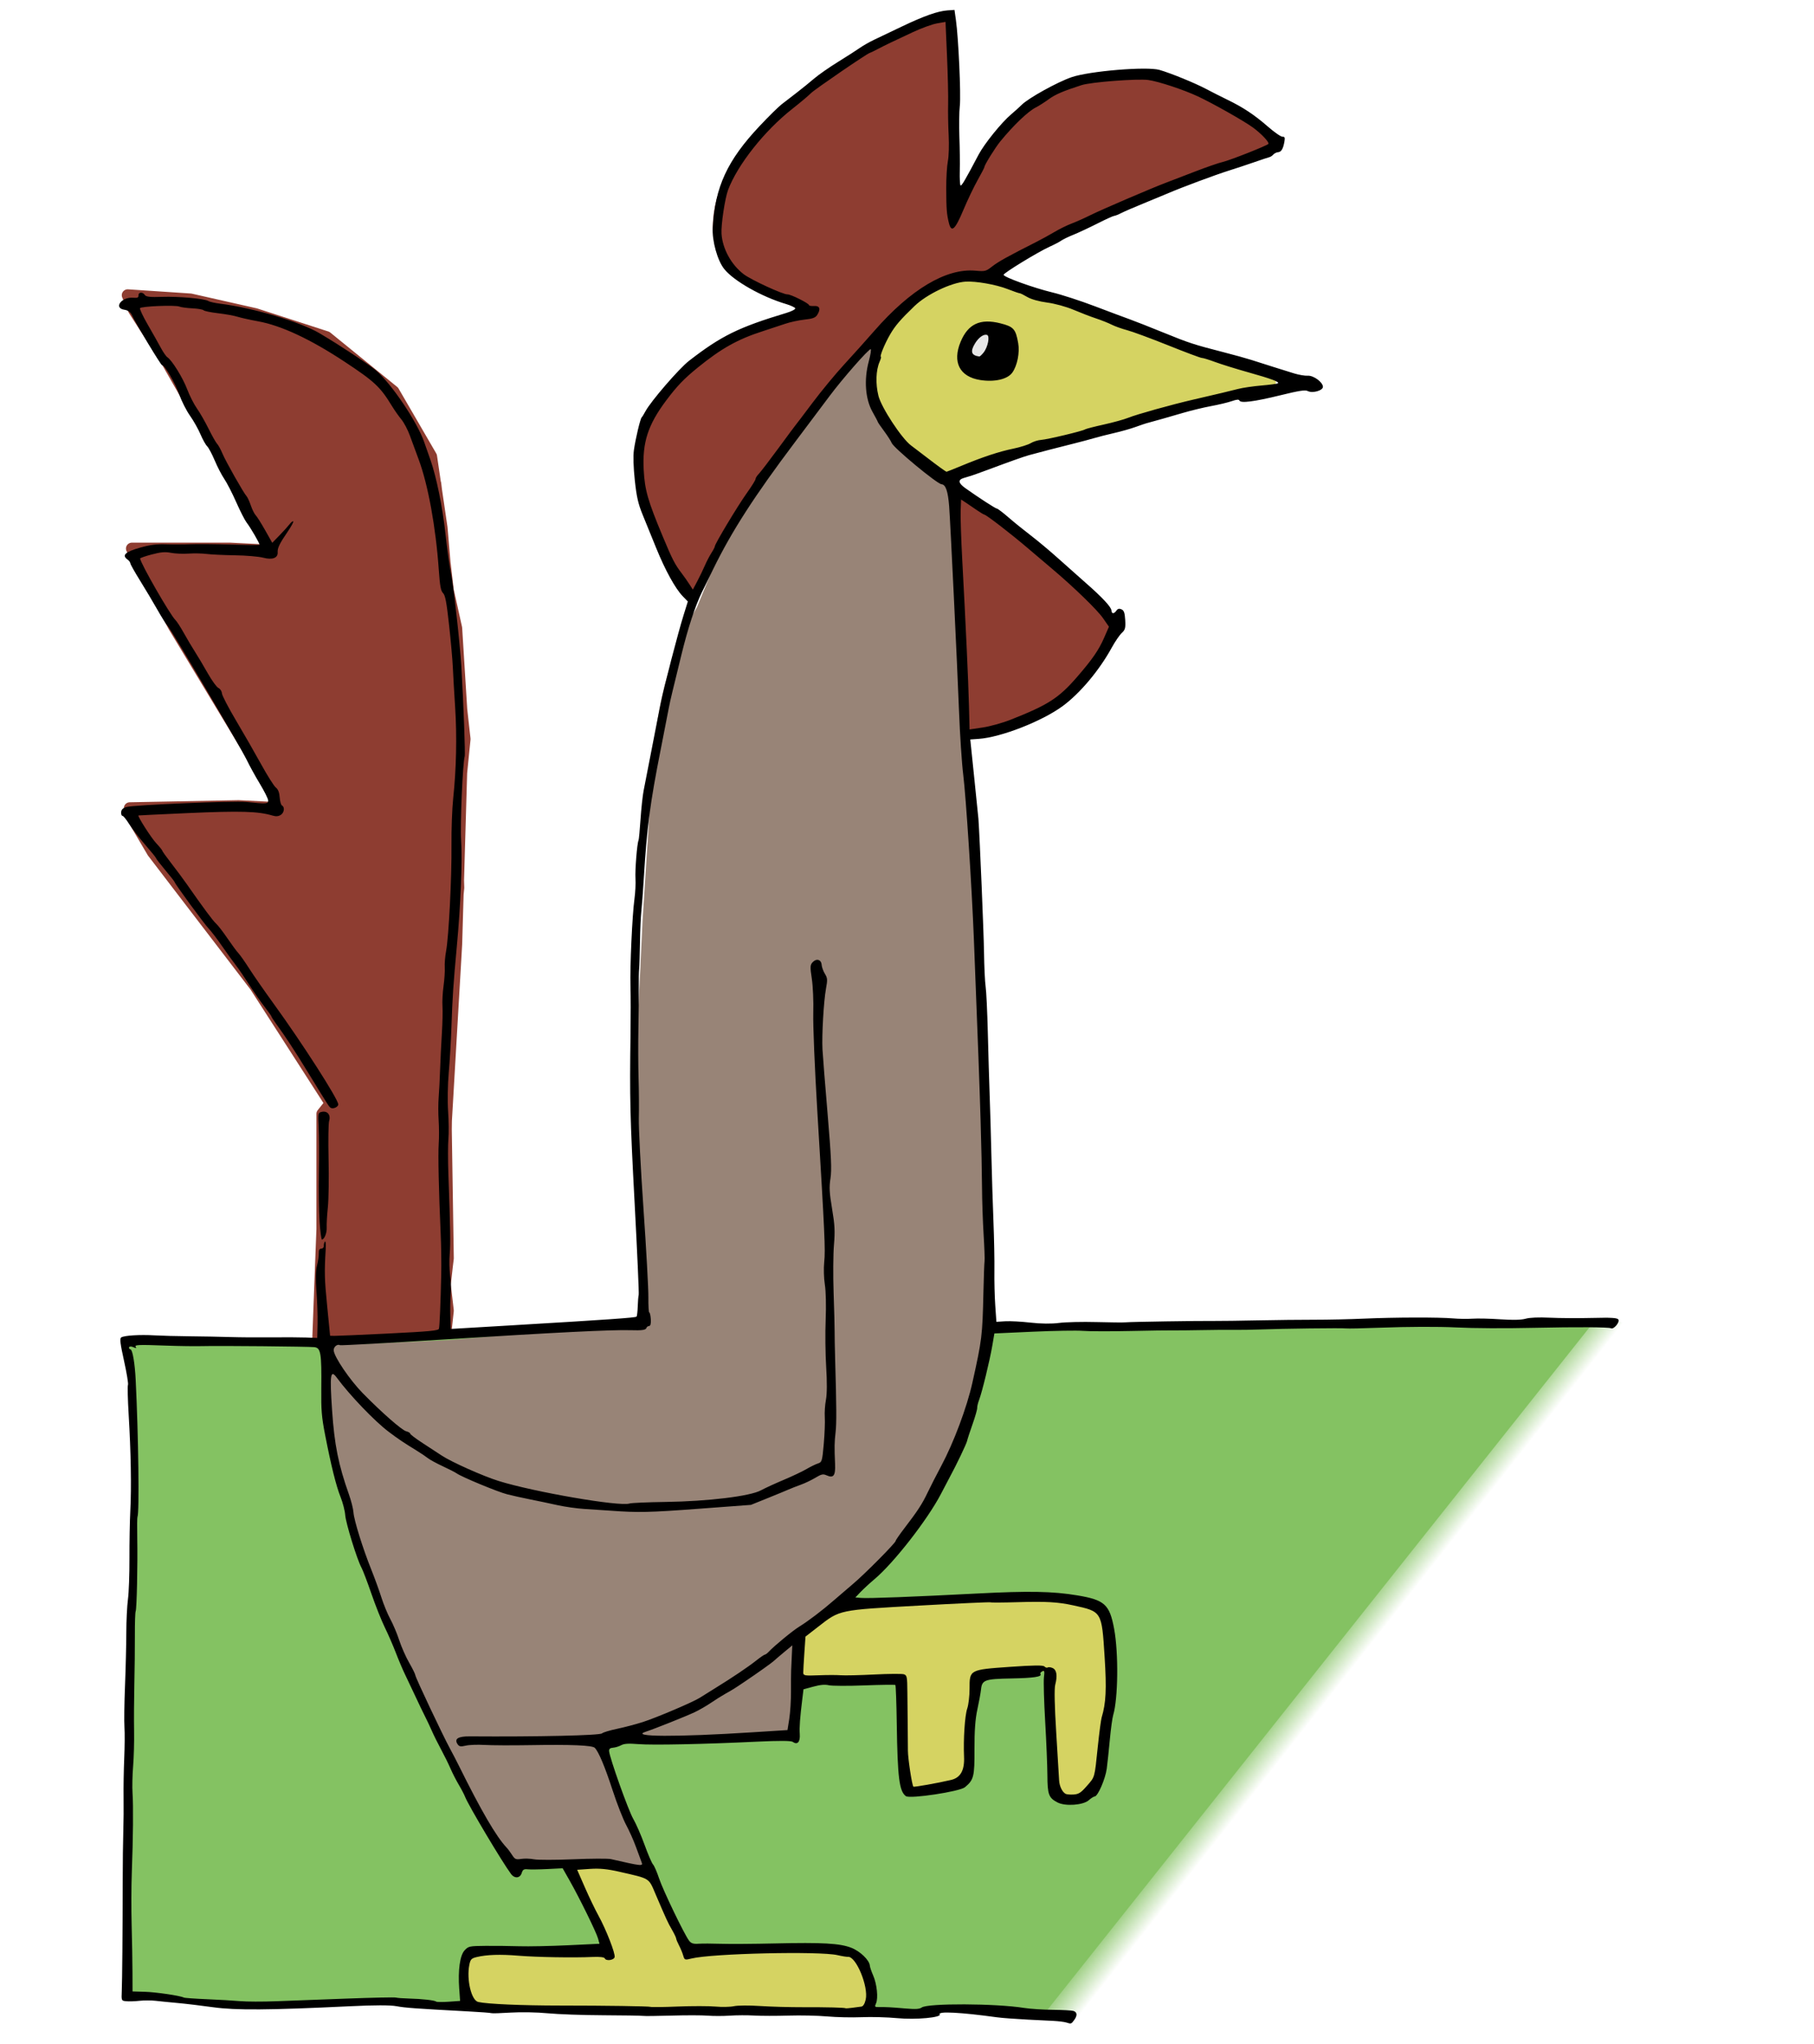 <?xml version="1.0" encoding="UTF-8" standalone="no"?>
<!-- Created with Inkscape (http://www.inkscape.org/) -->

<svg
   width="76.88mm"
   height="86.603mm"
   viewBox="0 0 272.411 306.861"
   id="svg9602"
   version="1.1"
   inkscape:version="1.2.2 (b0a8486, 2022-12-01)"
   sodipodi:docname="chickendoodle02colour.svg"
   xmlns:inkscape="http://www.inkscape.org/namespaces/inkscape"
   xmlns:sodipodi="http://sodipodi.sourceforge.net/DTD/sodipodi-0.dtd"
   xmlns:xlink="http://www.w3.org/1999/xlink"
   xmlns="http://www.w3.org/2000/svg"
   xmlns:svg="http://www.w3.org/2000/svg"
   xmlns:rdf="http://www.w3.org/1999/02/22-rdf-syntax-ns#"
   xmlns:cc="http://creativecommons.org/ns#"
   xmlns:dc="http://purl.org/dc/elements/1.1/">
  <defs
     id="defs9604">
    <linearGradient
       inkscape:collect="always"
       id="linearGradient125691">
      <stop
         style="stop-color:#84c262;stop-opacity:1;"
         offset="0"
         id="stop125687" />
      <stop
         style="stop-color:#84c262;stop-opacity:0;"
         offset="1"
         id="stop125689" />
    </linearGradient>
    <linearGradient
       inkscape:collect="always"
       xlink:href="#linearGradient125691"
       id="linearGradient125693"
       x1="437.915"
       y1="555.494"
       x2="442.316"
       y2="558.952"
       gradientUnits="userSpaceOnUse" />
  </defs>
  <sodipodi:namedview
     id="base"
     pagecolor="#ffffff"
     bordercolor="#666666"
     borderopacity="1.0"
     inkscape:pageopacity="0.0"
     inkscape:pageshadow="2"
     inkscape:zoom="0.55"
     inkscape:cx="139.09091"
     inkscape:cy="242.72727"
     inkscape:document-units="px"
     inkscape:current-layer="layer1"
     showgrid="false"
     fit-margin-top="0"
     fit-margin-left="0"
     fit-margin-right="0"
     fit-margin-bottom="0"
     inkscape:window-width="1390"
     inkscape:window-height="1099"
     inkscape:window-x="0"
     inkscape:window-y="25"
     inkscape:window-maximized="0"
     inkscape:showpageshadow="2"
     inkscape:pagecheckerboard="0"
     inkscape:deskcolor="#d1d1d1" />
  <g
     inkscape:label="Layer 1"
     inkscape:groupmode="layer"
     id="layer1"
     transform="translate(-241.788,-305.307)">
    <g
       id="g128521">
      <path
         id="path128042"
         style="opacity:1;fill:#e6e6e6;stroke-width:1.772;stroke-linecap:round;stroke-linejoin:round"
         d="m 397.37,358.896 a 6.915,7.072 0 0 1 -6.915,7.072 6.915,7.072 0 0 1 -6.915,-7.072 6.915,7.072 0 0 1 6.915,-7.072 6.915,7.072 0 0 1 6.915,7.072 z" />
      <path
         id="path126764"
         style="opacity:1;fill:#8e3d31;fill-opacity:1;stroke:#8e3d31;stroke-width:1.772;stroke-linecap:round;stroke-linejoin:round;stroke-opacity:1"
         d="M 383.098 308.28 C 378.546 309.335 374.426 311.805 370.383 314.081 C 363.272 318.576 356.248 323.912 351.89 331.253 C 349.721 335.482 348.406 341.361 351.838 345.31 C 353.847 347.512 356.698 348.919 359.505 349.801 C 361.084 350.321 362.72 351.279 364.181 351.793 C 363.963 353.158 361.832 352.581 360.898 353.154 C 355.218 354.561 349.627 356.853 345.386 361.009 C 341.465 364.637 337.625 369.385 338.019 375.051 C 338.156 380.912 340.896 386.344 343.644 391.384 C 344.36 392.357 345.693 395.362 346.693 393.146 C 353.919 378.345 364.096 365.166 375.411 353.284 C 378.837 349.746 383.039 346.377 388.236 346.39 C 391.199 346.377 393.281 343.972 395.903 342.938 C 406.866 337.052 418.461 332.439 430.233 328.356 C 431.497 327.968 434.015 327.029 432.018 325.681 C 428.101 322.07 423.04 319.946 418.163 317.954 C 413.779 316.058 408.92 316.87 404.384 317.644 C 397.051 319.479 391.174 325.36 388.19 332.17 C 387.043 334.363 386.127 336.689 384.757 338.758 C 384.292 328.811 384.827 318.757 384.221 308.802 C 384.026 308.371 383.527 308.249 383.098 308.28 z M 260.961 349.624 L 261.904 351.824 L 266.932 359.682 L 271.962 368.482 L 282.648 387.97 L 276.362 387.655 L 267.562 387.655 L 261.589 387.655 L 267.875 399.284 L 278.876 417.514 L 283.906 426.629 L 277.618 426.314 L 261.274 426.629 L 261.589 427.887 L 264.733 433.23 L 280.134 453.345 L 291.448 470.946 L 290.192 472.517 L 290.192 489.804 L 289.562 506.463 C 289.562 506.463 309.993 505.52 308.735 505.52 C 308.61 505.52 308.519 505.382 308.446 505.179 L 308.735 504.892 L 309.05 502.063 L 308.594 498.19 C 308.812 496.072 309.05 494.205 309.05 494.205 L 308.748 474.857 L 308.766 473.546 L 310.306 447.059 L 310.524 439.556 L 310.621 438.573 L 310.587 437.47 L 311.055 421.344 L 311.564 416.257 L 311.068 411.797 L 310.306 399.599 L 309.05 393.941 L 308.554 389.722 L 308.107 384.512 L 307.274 378.842 L 307.164 377.912 L 307.166 378.111 L 306.536 373.825 L 300.878 364.082 L 290.82 355.91 L 280.134 352.453 L 270.389 350.252 L 260.961 349.624 z M 386.161 379.957 C 385.962 379.975 385.797 380.088 385.621 380.29 C 385.529 390.589 386.552 400.897 386.777 411.204 C 386.859 412.594 386.64 415.233 388.672 415.179 C 393.23 414.203 397.76 412.429 401.529 409.653 C 404.372 406.847 407.133 403.662 408.517 399.87 C 408.494 397.699 406.182 396.372 404.943 394.825 C 399.208 389.444 393.236 384.233 386.57 380.026 C 386.414 379.968 386.281 379.946 386.161 379.957 z M 308.375 500.556 L 308.42 505.113 C 308.184 504.337 308.232 502.505 308.375 500.556 z " />
      <path
         style="opacity:1;fill:url(#linearGradient125693);fill-opacity:1;stroke-width:1.772;stroke-linecap:round;stroke-linejoin:round"
         d="m 484.433,503.634 -17.287,0.314 -93.349,100.892 10.686,1.886 24.516,1.886 76.691,-104.978 0,0.314 -3.772,-1.257"
         id="path125662"
         sodipodi:nodetypes="cccccccc" />
      <path
         style="opacity:1;fill:#84c262;fill-opacity:1;stroke-width:1.772;stroke-linecap:round;stroke-linejoin:round"
         d="m 308.736,505.205 -19.487,1.886 -23.573,-0.629 h -5.658 l 1.257,3.457 0.943,18.23 -0.943,42.746 -0.314,33.316 8.801,1.257 9.115,0.629 h 12.258 l 10.686,-0.314 15.715,1.257 h 25.459 12.887 l 15.715,0.314 10.058,0.629 1.886,-0.629 2.829,-0.629 11.944,1.257 82.663,-104.035 -43.06,-1e-5 -32.688,0.629 h -22.944 l -49.346,-0.629 -22.316,1.572 z"
         id="path124865"
         sodipodi:nodetypes="ccccccccccccccccccccccccccc" />
      <rect
         style="opacity:1;fill:url(#linearGradient5650);fill-opacity:1;stroke:none;stroke-width:2;stroke-linecap:butt;stroke-linejoin:miter;stroke-miterlimit:4;stroke-dasharray:none;stroke-dashoffset:0;stroke-opacity:1"
         id="rect9677"
         width="272.411"
         height="306.861"
         x="241.788"
         y="305.307" />
      <path
         style="opacity:1;fill:#988477;fill-opacity:1;stroke-width:1.772;stroke-linecap:round;stroke-linejoin:round"
         d="m 290.82,505.834 v 13.829 l 3.143,11.315 7.858,23.259 7.543,15.087 9.429,15.715 9.115,-0.314 h 6.286 l 5.658,2.514 -5.658,-13.515 -3.143,-7.543 h 16.03 l 14.458,0.314 v -15.715 l 9.743,-7.543 6.915,-7.229 7.229,-12.258 4.086,-12.887 1.257,-14.772 -2.2,-53.746 -2.2,-33.316 -0.943,-31.116 -5.972,-4.4 -4.715,-4.086 -1.257,-4.715 -1.257,-2.514 1.572,-7.858 -11.001,13.201 -11.315,16.658 -5.029,12.258 c -5.401,9.115 -6.476,18.23 -6.915,27.345 l -1.257,19.801 -1.257,26.402 1.572,26.716 v 7.229 l -29.23,2.514 -13.515,0.629 -5.029,-0.629 v 0"
         id="path125695"
         sodipodi:nodetypes="ccccccccccccccccccccccccccccccccccccccc" />
      <path
         id="path125874"
         style="opacity:1;fill:#d5d362;fill-opacity:1;stroke-width:0.634;stroke-linecap:round;stroke-linejoin:round;stroke:#d5d362;stroke-opacity:1"
         d="M 154.586 44.682 C 148.375 45.466 143.254 50.487 140.906 56.102 C 138.653 61.189 140.888 67.081 144.773 70.699 C 146.823 72.627 149.047 74.629 151.516 75.9 C 156.576 74.231 161.64 72.292 166.861 71.041 C 179.126 68.18 190.988 63.847 203.479 62.014 C 204.992 61.489 203.685 59.905 202.582 59.893 C 195.078 57.617 187.67 55.061 180.352 52.246 C 175.31 50.314 170.243 48.436 164.99 47.17 C 161.818 45.509 158.155 44.723 154.586 44.682 z M 157.854 52.131 C 158.01 52.13 158.17 52.139 158.334 52.162 C 160.315 51.926 162.607 53.031 162.609 55.27 C 163.095 57.687 161.519 60.651 158.775 60.395 C 156.645 60.565 153.489 59.667 153.941 56.91 C 154.055 54.78 155.51 52.146 157.854 52.131 z M 163.859 256.152 C 162.923 256.15 161.987 256.152 161.051 256.16 C 152.336 256.397 143.54 256.325 134.918 257.723 C 132.606 258.655 130.186 260.007 128.721 262.059 C 128.233 264.146 128.045 266.452 128.318 268.535 C 133.667 269.013 139.193 268.603 144.609 268.74 C 145.429 274.444 144.304 280.379 145.82 285.984 C 146.925 287.14 148.805 286 150.189 285.99 C 152.127 285.745 154.821 285.002 154.76 282.566 C 155.531 277.858 154.953 272.926 156.275 268.342 C 159.887 267.122 163.827 267.44 167.586 267.49 C 169.407 267.5 168.377 269.812 168.516 270.895 C 168.572 276.154 168.555 281.532 169.701 286.678 C 170.743 288.688 173.434 287.792 174.484 286.273 C 176.511 284.714 175.868 282.02 176.373 279.822 C 177.039 275.421 177.84 271.026 177.439 266.551 C 177.092 263.817 177.749 260.6 176.055 258.236 C 172.618 255.6 167.908 256.396 163.859 256.152 z M 94.348 298.828 C 92.635 298.76 91.205 299.748 92.816 301.537 C 94.55 305.329 96.632 309.032 97.826 313 C 90.836 313.211 83.826 312.316 76.852 312.854 C 74.3 313.042 74.457 316.116 74.703 317.967 C 74.812 319.899 76.384 321.637 78.439 321.293 C 96.928 322.004 115.444 321.879 133.943 321.828 C 135.656 321.561 138.501 322.25 139.281 320.205 C 139.238 317.476 138.354 313.928 135.561 312.826 C 127.981 311.911 120.277 312.292 112.676 312.814 C 111.836 312.7 110.543 313.432 109.947 313.018 C 108.164 309.015 106.49 304.911 104.291 301.121 C 102.428 299.296 99.448 299.395 97.018 298.973 C 96.377 298.925 95.734 298.899 95.092 298.924 C 94.844 298.87 94.592 298.838 94.348 298.828 z "
         transform="matrix(0.937,0,0,0.937,241.788,305.307)" />
      <path
         style="fill:#000000"
         d="m 401.919,608.925 c -0.285,-0.093 -1.145,-0.202 -1.913,-0.243 -0.767,-0.041 -6.696,-0.29 -8.591,-0.552 -5.265,-0.73 -8.85,-0.918 -8.511,-0.446 0.351,0.488 -3.597,0.853 -6.355,0.588 -1.489,-0.143 -3.902,-0.209 -5.362,-0.146 -1.461,0.062 -3.796,0.011 -5.189,-0.115 -1.393,-0.126 -4.009,-0.182 -5.812,-0.125 -1.803,0.057 -4.114,0.054 -5.137,-0.007 -1.022,-0.061 -2.671,-0.054 -3.664,0.015 -0.993,0.07 -2.492,0.069 -3.33,8.4e-4 -0.839,-0.068 -3.284,-0.071 -5.434,-0.008 -2.15,0.064 -4.082,0.083 -4.293,0.044 -0.211,-0.04 -2.887,-0.083 -5.946,-0.096 -3.059,-0.013 -6.821,-0.147 -8.361,-0.298 -1.54,-0.151 -4.03,-0.197 -5.534,-0.102 -1.504,0.095 -2.809,0.134 -2.9,0.086 -0.091,-0.048 -1.65,-0.166 -3.464,-0.263 -7.907,-0.422 -9.467,-0.535 -10.796,-0.783 -0.923,-0.172 -3.363,-0.168 -7.076,0.011 -12.104,0.584 -17.059,0.619 -20.461,0.146 -1.755,-0.244 -4.163,-0.531 -5.352,-0.639 -1.189,-0.107 -2.678,-0.256 -3.309,-0.329 -0.631,-0.074 -1.711,-0.072 -2.401,0.003 -0.69,0.076 -1.582,0.104 -1.984,0.064 -0.726,-0.073 -0.73,-0.081 -0.671,-1.504 0.07,-1.707 0.13,-8.719 0.14,-16.221 0.004,-2.989 0.045,-6.517 0.091,-7.841 0.046,-1.324 0.065,-3.6 0.042,-5.058 -0.023,-1.458 0.02,-4.077 0.096,-5.82 0.076,-1.743 0.091,-3.858 0.033,-4.7 -0.058,-0.842 -0.02,-3.631 0.084,-6.198 0.104,-2.567 0.192,-6.142 0.196,-7.944 0.003,-1.803 0.115,-4.085 0.248,-5.072 0.133,-0.987 0.233,-3.727 0.223,-6.09 -0.01,-2.362 0.049,-5.608 0.131,-7.212 0.18,-3.516 0.089,-8.766 -0.249,-14.411 -0.138,-2.297 -0.185,-4.301 -0.104,-4.455 0.081,-0.153 -0.183,-1.768 -0.586,-3.588 -0.572,-2.585 -0.668,-3.357 -0.437,-3.528 0.405,-0.299 2.787,-0.45 5.017,-0.318 1.018,0.06 3.387,0.123 5.264,0.14 1.878,0.017 4.611,0.069 6.074,0.115 1.463,0.047 4.251,0.067 6.195,0.046 1.945,-0.021 4.292,-0.01 5.217,0.024 l 1.681,0.063 0.049,-2.122 c 0.027,-1.167 -0.049,-3.357 -0.168,-4.866 -0.145,-1.837 -0.118,-3.12 0.082,-3.882 0.165,-0.626 0.286,-1.453 0.27,-1.838 -0.02,-0.478 0.099,-0.7 0.376,-0.699 0.223,2.3e-4 0.393,-0.19 0.378,-0.422 -0.015,-0.232 0.061,-0.522 0.168,-0.644 0.107,-0.122 0.158,0.407 0.112,1.175 -0.205,3.485 -0.18,4.448 0.229,8.577 l 0.434,4.392 0.633,0.016 c 0.348,0.009 4.004,-0.15 8.123,-0.353 6.182,-0.305 7.507,-0.431 7.588,-0.719 0.105,-0.377 0.248,-3.75 0.347,-8.202 0.034,-1.531 -0.003,-4.258 -0.084,-6.06 -0.29,-6.486 -0.407,-11.88 -0.294,-13.5 0.063,-0.908 0.058,-2.49 -0.011,-3.517 -0.07,-1.026 -0.069,-2.562 8.4e-4,-3.412 0.07,-0.85 0.167,-2.743 0.217,-4.206 0.049,-1.463 0.169,-3.918 0.266,-5.456 0.097,-1.538 0.137,-3.361 0.089,-4.05 -0.048,-0.689 0.024,-2.058 0.161,-3.04 0.137,-0.983 0.219,-2.244 0.182,-2.803 -0.037,-0.559 0.055,-1.668 0.204,-2.464 0.4,-2.141 0.854,-11.081 0.807,-15.889 -0.023,-2.309 0.092,-5.459 0.256,-7 0.471,-4.443 0.576,-9.318 0.295,-13.668 -0.143,-2.214 -0.3,-4.933 -0.348,-6.041 -0.049,-1.109 -0.304,-3.974 -0.568,-6.368 -0.376,-3.412 -0.571,-4.44 -0.902,-4.758 -0.335,-0.322 -0.468,-1.051 -0.641,-3.516 -0.451,-6.424 -1.616,-12.797 -3.032,-16.579 -0.407,-1.088 -0.996,-2.685 -1.307,-3.548 -0.312,-0.863 -0.89,-1.96 -1.285,-2.437 -0.395,-0.477 -1.016,-1.358 -1.381,-1.958 -1.772,-2.916 -2.623,-3.716 -7.124,-6.685 -5.154,-3.4 -9.536,-5.448 -13.002,-6.075 -1.197,-0.217 -2.583,-0.525 -3.081,-0.684 -0.498,-0.16 -1.817,-0.398 -2.932,-0.528 -1.115,-0.131 -2.096,-0.333 -2.18,-0.449 -0.084,-0.116 -0.837,-0.245 -1.674,-0.288 -0.837,-0.042 -1.713,-0.16 -1.946,-0.261 -0.604,-0.261 -5.769,-0.053 -5.922,0.239 -0.07,0.133 0.454,1.246 1.165,2.473 0.711,1.227 1.585,2.777 1.943,3.446 0.358,0.668 0.808,1.319 1.001,1.446 0.7,0.463 2.315,3.073 2.971,4.801 0.37,0.974 1.031,2.274 1.469,2.89 0.438,0.616 1.223,1.982 1.744,3.037 0.521,1.054 1.101,2.077 1.288,2.272 0.187,0.195 0.547,0.853 0.799,1.46 0.479,1.154 3.195,5.95 3.63,6.412 0.138,0.146 0.421,0.766 0.63,1.377 0.208,0.611 0.536,1.27 0.728,1.465 0.192,0.195 0.832,1.207 1.421,2.249 l 1.071,1.895 1.098,-1.13 c 0.604,-0.622 1.283,-1.373 1.509,-1.669 0.226,-0.296 0.472,-0.485 0.548,-0.42 0.075,0.065 -0.305,0.765 -0.845,1.554 -1.215,1.776 -1.542,2.452 -1.498,3.09 0.06,0.851 -0.796,1.172 -2.165,0.81 -0.66,-0.174 -2.569,-0.338 -4.242,-0.363 -1.673,-0.025 -3.596,-0.116 -4.273,-0.202 -0.677,-0.086 -1.899,-0.109 -2.717,-0.051 -0.817,0.057 -1.995,0.006 -2.616,-0.115 -0.892,-0.173 -1.503,-0.121 -2.893,0.243 -0.969,0.254 -1.756,0.529 -1.749,0.61 0.071,0.749 4.505,8.47 5.306,9.239 0.211,0.203 0.778,1.08 1.261,1.949 0.483,0.869 1.233,2.134 1.668,2.811 0.435,0.676 1.299,2.129 1.92,3.228 0.622,1.099 1.345,2.094 1.608,2.212 0.263,0.118 0.497,0.477 0.519,0.798 0.022,0.321 0.976,2.156 2.118,4.078 1.143,1.922 2.843,4.885 3.779,6.585 0.936,1.7 1.927,3.268 2.203,3.484 0.341,0.268 0.525,0.737 0.577,1.471 0.042,0.593 0.194,1.14 0.338,1.216 0.455,0.239 0.35,1.083 -0.176,1.415 -0.351,0.221 -0.716,0.255 -1.193,0.113 -2.197,-0.657 -4.812,-0.734 -12.83,-0.379 -4.019,0.178 -7.327,0.335 -7.351,0.349 -0.172,0.099 1.915,3.363 2.653,4.15 0.502,0.535 0.918,1.048 0.924,1.139 0.007,0.091 0.619,0.946 1.361,1.9 0.742,0.954 1.766,2.331 2.275,3.059 2.542,3.641 3.997,5.6 4.446,5.99 0.273,0.237 1.04,1.23 1.704,2.206 0.665,0.976 1.412,1.988 1.662,2.249 0.249,0.261 0.973,1.29 1.608,2.288 0.635,0.998 2.294,3.384 3.686,5.302 4.238,5.84 9.626,14.227 9.686,15.078 0.027,0.389 -0.768,0.76 -1.135,0.529 -0.249,-0.156 -0.304,-0.243 -3.433,-5.351 -2.039,-3.33 -3.315,-5.275 -4.791,-7.304 -0.359,-0.493 -0.657,-0.962 -0.663,-1.041 -0.006,-0.08 -0.489,-0.759 -1.073,-1.51 -0.585,-0.751 -1.618,-2.236 -2.296,-3.3 -0.678,-1.064 -1.571,-2.367 -1.983,-2.894 -0.413,-0.527 -1.343,-1.818 -2.068,-2.869 -0.725,-1.051 -1.631,-2.238 -2.015,-2.639 -0.682,-0.712 -5.107,-6.755 -5.124,-6.999 -0.005,-0.068 -0.629,-0.862 -1.387,-1.764 -0.758,-0.902 -1.384,-1.713 -1.39,-1.801 -0.006,-0.088 -0.734,-0.988 -1.617,-2 -0.883,-1.012 -1.966,-2.411 -2.407,-3.11 -0.441,-0.699 -0.904,-1.263 -1.03,-1.255 -0.126,0.009 -0.21,-0.237 -0.188,-0.546 0.029,-0.4 0.268,-0.625 0.827,-0.78 1.101,-0.305 16.133,-0.941 17.911,-0.758 3.147,0.325 3.371,0.309 3.332,-0.241 -0.019,-0.277 -0.582,-1.401 -1.249,-2.497 -0.668,-1.097 -1.547,-2.695 -1.955,-3.552 -0.886,-1.864 -11.387,-19.646 -11.901,-20.154 -0.197,-0.195 -0.886,-1.284 -1.53,-2.42 -0.644,-1.136 -1.815,-3.101 -2.602,-4.367 -0.787,-1.265 -1.44,-2.428 -1.453,-2.584 -0.013,-0.156 -0.202,-0.412 -0.421,-0.57 -0.9,-0.646 -0.367,-1.148 1.903,-1.79 1.48,-0.419 2.454,-0.544 3.876,-0.497 1.045,0.034 2.694,0.028 3.664,-0.013 0.97,-0.042 3.688,-0.02 6.039,0.049 2.352,0.069 4.305,0.09 4.341,0.048 0.091,-0.106 -1.366,-2.619 -1.941,-3.349 -0.26,-0.33 -0.961,-1.702 -1.557,-3.05 -0.596,-1.347 -1.403,-2.919 -1.794,-3.492 -0.391,-0.573 -1.04,-1.826 -1.443,-2.785 -0.403,-0.958 -0.915,-1.917 -1.137,-2.131 -0.223,-0.214 -0.674,-1.024 -1.004,-1.8 -0.329,-0.776 -1.036,-2.029 -1.57,-2.784 -0.534,-0.755 -1.257,-2.178 -1.606,-3.163 -0.611,-1.726 -2.203,-4.444 -2.587,-4.418 -0.171,0.012 -3.826,-6.053 -4.554,-7.555 -0.209,-0.431 -0.577,-0.688 -1.097,-0.765 -1.69,-0.249 -0.456,-1.949 1.31,-1.806 0.643,0.052 0.82,-0.023 0.798,-0.339 -0.036,-0.517 0.624,-0.575 0.946,-0.083 0.188,0.287 0.801,0.355 2.623,0.291 2.49,-0.087 6.427,0.273 6.944,0.634 0.166,0.116 0.99,0.297 1.831,0.401 4.855,0.605 11.951,2.721 14.842,4.425 3.005,1.772 7.408,4.674 8.485,5.593 2.316,1.977 6.178,7.705 7.226,10.72 0.283,0.814 0.711,2.035 0.951,2.713 0.886,2.506 1.813,7.064 2.256,11.088 0.251,2.276 0.612,4.889 0.804,5.806 0.395,1.893 1.381,10.707 1.579,14.119 0.335,5.775 0.608,13.136 0.5,13.486 -0.298,0.963 -0.697,10.339 -0.537,12.615 0.21,2.993 -0.054,9.524 -0.643,15.9 -0.537,5.813 -0.65,7.508 -0.812,12.188 -0.073,2.09 -0.256,5.174 -0.407,6.852 -0.151,1.679 -0.192,4.24 -0.091,5.693 0.101,1.452 0.121,3.328 0.045,4.167 -0.076,0.839 -0.077,3.228 -0.003,5.308 0.302,8.398 0.335,10.409 0.198,11.991 -0.079,0.909 -0.05,2.337 0.064,3.173 0.114,0.836 0.155,2.132 0.089,2.88 -0.065,0.748 -0.09,2.22 -0.056,3.271 l 0.062,1.911 9.061,-0.536 c 14.611,-0.864 18.697,-1.149 18.84,-1.314 0.074,-0.085 0.154,-0.773 0.178,-1.529 0.024,-0.756 0.089,-1.544 0.145,-1.752 0.056,-0.208 -0.219,-6.387 -0.611,-13.731 -0.691,-12.936 -0.76,-15.816 -0.617,-25.491 0.037,-2.505 0.034,-5.689 -0.008,-7.076 -0.089,-2.974 0.262,-10.66 0.6,-13.137 0.13,-0.957 0.198,-2.326 0.15,-3.043 -0.082,-1.234 0.246,-5.33 0.46,-5.737 0.055,-0.104 0.19,-1.525 0.3,-3.158 0.11,-1.632 0.32,-3.574 0.466,-4.315 0.146,-0.741 0.567,-2.904 0.936,-4.806 0.951,-4.912 1.114,-5.738 1.64,-8.329 0.542,-2.67 2.552,-10.415 3.448,-13.285 l 0.614,-1.966 -0.777,-0.802 c -1.11,-1.147 -2.627,-3.903 -3.976,-7.226 -0.642,-1.58 -1.551,-3.813 -2.02,-4.962 -0.69,-1.688 -0.918,-2.684 -1.19,-5.198 -0.207,-1.917 -0.26,-3.659 -0.136,-4.54 0.238,-1.693 0.957,-4.715 1.167,-4.909 0.082,-0.075 0.339,-0.491 0.571,-0.925 0.807,-1.503 5.039,-6.404 6.528,-7.559 4.836,-3.752 7.435,-5.031 14.636,-7.2 0.801,-0.241 1.382,-0.548 1.32,-0.697 -0.06,-0.146 -0.662,-0.428 -1.337,-0.626 -3.641,-1.069 -7.875,-3.46 -9.318,-5.262 -1.028,-1.284 -1.844,-4.215 -1.731,-6.217 0.346,-6.126 2.185,-10.1 7.071,-15.285 1.324,-1.405 2.794,-2.854 3.266,-3.22 0.472,-0.366 1.497,-1.157 2.278,-1.757 0.78,-0.6 1.955,-1.552 2.611,-2.115 0.656,-0.563 2.276,-1.693 3.6,-2.511 1.325,-0.818 2.794,-1.761 3.265,-2.095 0.471,-0.334 1.462,-0.896 2.202,-1.248 0.74,-0.352 2.611,-1.244 4.157,-1.982 3.295,-1.572 5.349,-2.296 6.805,-2.398 l 1.049,-0.073 0.216,1.51 c 0.384,2.683 0.774,11.241 0.587,12.891 -0.1,0.882 -0.129,2.965 -0.066,4.628 0.064,1.664 0.091,3.972 0.061,5.131 -0.03,1.158 0.024,2.148 0.12,2.198 0.162,0.085 0.739,-0.904 2.7,-4.625 0.861,-1.633 3.45,-4.839 4.885,-6.048 0.526,-0.443 1.246,-1.093 1.599,-1.443 1.023,-1.015 5.319,-3.395 7.473,-4.14 2.682,-0.927 11.32,-1.643 13.216,-1.095 1.714,0.496 5.326,1.971 7,2.86 0.794,0.421 2.209,1.137 3.144,1.591 2.417,1.172 4.083,2.274 6.128,4.056 0.98,0.854 1.969,1.54 2.197,1.524 0.325,-0.023 0.389,0.123 0.298,0.674 -0.185,1.116 -0.472,1.613 -0.95,1.646 -0.244,0.017 -0.569,0.175 -0.722,0.351 -0.153,0.176 -0.419,0.353 -0.592,0.394 -0.172,0.04 -1.201,0.382 -2.287,0.76 -1.086,0.377 -2.808,0.948 -3.828,1.268 -2.03,0.637 -6.98,2.482 -9.113,3.396 -0.742,0.318 -2.455,1.028 -3.807,1.577 -1.352,0.549 -2.803,1.178 -3.226,1.397 -0.423,0.219 -0.899,0.408 -1.058,0.419 -0.159,0.011 -1.299,0.532 -2.534,1.157 -1.235,0.625 -2.853,1.382 -3.597,1.681 -0.744,0.299 -1.568,0.699 -1.833,0.888 -0.265,0.189 -1.033,0.591 -1.706,0.893 -1.709,0.766 -6.934,3.953 -6.929,4.227 0.006,0.342 4.52,1.971 7.339,2.649 1.374,0.33 4.225,1.257 6.336,2.059 2.111,0.802 4.48,1.688 5.265,1.97 0.784,0.281 3.065,1.179 5.068,1.995 3.854,1.57 4.561,1.801 9.053,2.955 1.557,0.4 3.413,0.914 4.124,1.143 2.083,0.669 5.07,1.61 6.457,2.035 0.708,0.216 1.623,0.37 2.032,0.341 0.846,-0.059 2.232,0.94 2.281,1.645 0.04,0.572 -1.562,1.037 -2.273,0.66 -0.383,-0.203 -1.273,-0.067 -4.125,0.633 -3.904,0.957 -5.964,1.222 -6.142,0.79 -0.08,-0.194 -0.403,-0.168 -1.16,0.093 -0.577,0.2 -1.971,0.533 -3.099,0.741 -1.127,0.208 -3.053,0.674 -4.278,1.036 -1.88,0.555 -4.391,1.268 -5.483,1.556 -0.154,0.041 -0.876,0.288 -1.604,0.55 -0.728,0.262 -2.164,0.667 -3.19,0.902 -1.026,0.234 -2.367,0.576 -2.98,0.759 -0.613,0.183 -2.064,0.568 -3.225,0.857 -2.113,0.525 -5.179,1.319 -6.578,1.705 -0.783,0.216 -2.879,0.96 -6.165,2.188 -1.916,0.716 -2.211,0.817 -3.641,1.242 -0.9,0.268 -0.825,0.76 0.233,1.516 1.951,1.394 4.576,3.094 4.757,3.081 0.107,-0.008 0.893,0.591 1.748,1.331 0.855,0.739 2.375,1.969 3.38,2.733 1.004,0.764 2.875,2.332 4.157,3.485 1.282,1.153 3.119,2.786 4.081,3.628 2.44,2.134 3.789,3.582 3.826,4.104 0.038,0.542 0.374,0.551 0.755,0.02 0.204,-0.284 0.414,-0.335 0.756,-0.182 0.372,0.167 0.491,0.509 0.558,1.606 0.072,1.181 -0.006,1.477 -0.512,1.936 -0.328,0.298 -1.011,1.296 -1.517,2.219 -1.865,3.402 -4.768,6.857 -7.362,8.762 -3.11,2.285 -9.265,4.687 -12.609,4.922 l -1.267,0.089 0.603,5.834 c 0.332,3.209 0.611,5.947 0.621,6.085 0.201,2.872 0.799,17.149 0.839,20.033 0.03,2.152 0.139,4.476 0.244,5.164 0.104,0.688 0.252,3.805 0.328,6.927 0.076,3.122 0.202,7.378 0.279,9.458 0.077,2.08 0.193,6.109 0.258,8.954 0.065,2.845 0.202,7.271 0.305,9.835 0.103,2.564 0.169,5.915 0.145,7.445 -0.023,1.531 0.034,3.886 0.129,5.235 l 0.171,2.452 1.321,-0.081 c 0.727,-0.045 2.436,0.047 3.799,0.203 1.551,0.178 3.152,0.197 4.282,0.049 0.993,-0.13 3.522,-0.189 5.621,-0.132 2.099,0.057 4.098,0.074 4.443,0.037 0.692,-0.074 10.778,-0.231 13.38,-0.208 0.904,0.008 3.801,-0.03 6.439,-0.085 2.637,-0.055 6.444,-0.097 8.46,-0.094 2.016,0.003 5.366,-0.071 7.444,-0.164 4.575,-0.205 11.305,-0.222 13.392,-0.035 0.839,0.075 2.153,0.094 2.919,0.041 0.766,-0.053 2.658,-0.01 4.203,0.096 1.843,0.126 3.141,0.094 3.774,-0.091 0.598,-0.175 1.979,-0.233 3.628,-0.152 1.465,0.072 4.346,0.088 6.402,0.036 2.919,-0.073 3.776,-0.016 3.905,0.26 0.198,0.425 -0.726,1.494 -1.115,1.29 -0.34,-0.178 -5.165,-0.207 -11.486,-0.069 -4.485,0.098 -9.111,0.076 -11.756,-0.057 -2.7,-0.135 -7.276,-0.119 -11.496,0.042 -2.495,0.095 -4.768,0.142 -5.051,0.104 -0.597,-0.08 -9.548,0.029 -12.875,0.158 -1.248,0.048 -3.065,0.075 -4.039,0.061 -0.974,-0.015 -3.191,0.002 -4.926,0.037 -1.735,0.035 -3.61,0.052 -4.167,0.039 -0.557,-0.013 -3.454,0.029 -6.438,0.093 -2.984,0.064 -6.169,0.055 -7.078,-0.02 -0.909,-0.075 -4.27,-0.019 -7.47,0.126 l -5.818,0.262 -0.312,1.833 c -0.375,2.204 -1.542,7.002 -1.981,8.14 -0.173,0.45 -0.303,0.994 -0.288,1.208 0.015,0.214 -0.294,1.299 -0.688,2.411 -0.393,1.112 -0.771,2.268 -0.839,2.57 -0.101,0.447 -1.621,3.623 -2.549,5.325 -0.118,0.217 -0.738,1.398 -1.378,2.624 -2.006,3.847 -7.055,10.322 -9.957,12.769 -0.736,0.621 -1.686,1.494 -2.112,1.941 l -0.773,0.813 0.863,0.072 c 1.093,0.091 7.802,-0.165 17.491,-0.667 7.675,-0.398 11.29,-0.331 14.943,0.277 4.144,0.689 4.883,1.359 5.564,5.041 0.675,3.644 0.598,10.481 -0.145,12.941 -0.126,0.419 -0.353,2.081 -0.503,3.695 -0.15,1.613 -0.357,3.564 -0.46,4.336 -0.203,1.528 -1.328,4.133 -1.802,4.176 -0.163,0.015 -0.563,0.268 -0.89,0.562 -0.834,0.752 -3.528,0.948 -4.699,0.342 -1.322,-0.684 -1.511,-1.188 -1.523,-4.055 -0.006,-1.401 -0.156,-5.039 -0.333,-8.085 -0.177,-3.046 -0.261,-6.027 -0.188,-6.626 0.117,-0.95 0.083,-1.065 -0.265,-0.903 -0.219,0.102 -0.334,0.275 -0.256,0.384 0.295,0.409 -0.988,0.606 -4.359,0.669 -4.014,0.074 -4.415,0.219 -4.567,1.648 -0.056,0.529 -0.304,1.886 -0.551,3.015 -0.313,1.431 -0.444,3.233 -0.432,5.944 0.018,4.136 -0.101,4.612 -1.43,5.721 -0.782,0.652 -8.252,1.783 -8.866,1.342 -0.995,-0.715 -1.253,-2.751 -1.372,-10.832 -0.046,-3.16 -0.142,-5.795 -0.213,-5.856 -0.071,-0.061 -2.163,-0.034 -4.649,0.062 -2.486,0.095 -4.891,0.084 -5.343,-0.024 -0.574,-0.138 -1.271,-0.076 -2.312,0.206 l -1.49,0.403 -0.161,1.307 c -0.372,3.015 -0.473,4.381 -0.4,5.418 0.083,1.182 -0.351,1.667 -1.045,1.169 -0.256,-0.184 -2.031,-0.195 -5.37,-0.035 -7.987,0.383 -15.676,0.543 -17.821,0.37 -1.485,-0.12 -2.139,-0.077 -2.591,0.168 -0.332,0.181 -0.882,0.348 -1.221,0.372 -0.432,0.03 -0.607,0.182 -0.584,0.507 0.07,0.994 2.894,8.923 3.622,10.167 0.423,0.724 1.19,2.481 1.704,3.904 0.514,1.423 1.085,2.748 1.269,2.944 0.184,0.196 0.592,1.134 0.906,2.085 0.578,1.748 3.759,8.354 4.502,9.351 0.309,0.414 0.641,0.524 1.418,0.469 0.558,-0.039 2.063,-0.035 3.343,0.008 1.281,0.044 4.94,0.02 8.132,-0.053 7.182,-0.164 9.733,-0.02 11.461,0.645 1.336,0.514 2.742,1.867 2.8,2.694 0.015,0.217 0.24,0.878 0.499,1.468 0.564,1.286 0.78,3.403 0.428,4.19 -0.232,0.518 -0.192,0.567 0.449,0.558 1.09,-0.015 1.811,0.023 3.97,0.211 1.531,0.133 2.105,0.098 2.45,-0.153 0.895,-0.65 11.099,-0.613 15.355,0.067 0.914,0.146 2.856,0.274 4.316,0.286 1.46,0.011 2.859,0.086 3.108,0.167 0.574,0.187 0.612,0.693 0.103,1.378 -0.439,0.592 -0.446,0.594 -1.183,0.355 z m -30.78,-2.39 c 0.271,-0.036 0.511,-0.426 0.655,-1.064 0.436,-1.94 -1.446,-6.489 -2.65,-6.405 -0.209,0.015 -0.922,-0.1 -1.585,-0.255 -2.683,-0.628 -18.869,-0.255 -21.925,0.505 -1.005,0.25 -1.052,0.233 -1.247,-0.447 -0.111,-0.388 -0.391,-1.067 -0.622,-1.507 -0.231,-0.44 -0.428,-0.915 -0.438,-1.056 -0.01,-0.14 -0.285,-0.714 -0.611,-1.275 -0.624,-1.073 -0.855,-1.572 -2.439,-5.275 -1.116,-2.609 -0.757,-2.382 -5.486,-3.466 -1.78,-0.408 -2.966,-0.523 -4.385,-0.426 l -1.945,0.133 1.156,2.64 c 0.636,1.452 1.548,3.35 2.029,4.217 1.155,2.087 2.59,5.774 2.44,6.266 -0.142,0.465 -1.298,0.607 -1.473,0.181 -0.078,-0.188 -0.762,-0.267 -1.869,-0.216 -2.834,0.131 -8.383,0.035 -11.116,-0.191 -2.707,-0.224 -4.727,-0.159 -6.238,0.201 -0.808,0.193 -0.954,0.342 -1.118,1.15 -0.451,2.215 0.297,5.36 1.332,5.596 1.367,0.312 6.535,0.538 12.363,0.539 6.731,0.002 13.341,0.098 13.531,0.197 0.108,0.057 1.941,0.033 4.073,-0.052 2.133,-0.085 4.679,-0.082 5.658,0.006 0.979,0.088 2.228,0.062 2.776,-0.057 0.548,-0.12 2.31,-0.132 3.915,-0.027 1.606,0.105 4.512,0.186 6.457,0.18 3.577,-0.01 6.268,0.057 6.394,0.159 0.038,0.03 0.49,-6.2e-4 1.006,-0.071 0.516,-0.069 1.13,-0.15 1.366,-0.181 z m -60.389,-2.648 c -0.2,-2.855 0.108,-5.052 0.814,-5.804 0.577,-0.614 0.713,-0.643 3.142,-0.663 1.396,-0.012 3.679,0.013 5.072,0.056 1.393,0.043 4.671,-0.024 7.284,-0.148 l 4.751,-0.226 -0.216,-0.789 c -0.253,-0.927 -2.796,-6.108 -4.279,-8.718 l -1.036,-1.823 -2.265,0.114 c -1.246,0.063 -2.586,0.081 -2.979,0.04 -0.58,-0.06 -0.75,0.044 -0.903,0.551 -0.24,0.793 -1.062,0.873 -1.6,0.155 -1.318,-1.761 -6.419,-10.322 -6.902,-11.584 -0.13,-0.338 -0.558,-1.159 -0.953,-1.823 -0.394,-0.664 -0.956,-1.762 -1.247,-2.44 -0.291,-0.678 -0.916,-1.944 -1.388,-2.815 -0.472,-0.87 -1.101,-2.134 -1.397,-2.808 -0.296,-0.674 -0.763,-1.665 -1.038,-2.202 -0.275,-0.537 -0.936,-1.912 -1.468,-3.056 -0.533,-1.144 -1.236,-2.63 -1.563,-3.302 -0.327,-0.672 -0.935,-2.108 -1.35,-3.191 -0.416,-1.083 -1.16,-2.793 -1.655,-3.801 -0.495,-1.008 -1.397,-3.276 -2.005,-5.04 -0.608,-1.764 -1.284,-3.537 -1.502,-3.938 -0.669,-1.23 -2.353,-6.686 -2.438,-7.896 -0.044,-0.628 -0.355,-1.835 -0.692,-2.683 -0.679,-1.712 -1.419,-4.687 -2.333,-9.382 -0.514,-2.638 -0.601,-3.699 -0.568,-6.91 0.054,-5.344 -0.073,-6.11 -1.034,-6.222 -0.817,-0.095 -14.381,-0.221 -16.738,-0.155 -1.11,0.031 -3.6,-0.003 -5.535,-0.075 -4.24,-0.159 -4.801,-0.132 -4.549,0.218 0.138,0.192 0.043,0.198 -0.347,0.024 -0.306,-0.137 -0.591,-0.14 -0.661,-0.005 -0.068,0.13 0.035,0.284 0.229,0.343 0.302,0.092 0.64,2.111 0.761,4.543 0.417,8.394 0.568,20.021 0.268,20.592 -0.05,0.095 -0.064,1.523 -0.032,3.174 0.076,3.908 -0.071,10.68 -0.239,11 -0.072,0.137 -0.125,1.756 -0.118,3.596 0.008,1.84 -0.029,5.169 -0.08,7.396 -0.051,2.228 -0.069,5.356 -0.039,6.953 0.03,1.596 -0.035,3.989 -0.145,5.317 -0.11,1.328 -0.149,3.151 -0.087,4.05 0.131,1.911 0.087,6.697 -0.109,11.886 -0.076,2.021 -0.087,5.604 -0.023,7.963 0.064,2.359 0.119,5.552 0.123,7.095 l 0.008,2.807 1.835,0.052 c 1.685,0.048 5.33,0.584 5.86,0.863 0.123,0.065 1.689,0.178 3.48,0.252 1.791,0.074 4.029,0.203 4.974,0.288 0.945,0.085 3.39,0.092 5.435,0.015 2.044,-0.076 6.837,-0.256 10.649,-0.399 3.813,-0.143 7.106,-0.211 7.319,-0.152 0.213,0.059 1.097,0.125 1.964,0.147 1.953,0.049 3.849,0.26 4.071,0.453 0.092,0.08 0.94,0.091 1.886,0.025 l 1.719,-0.121 -0.126,-1.794 z m 27.393,-19.01 c -0.095,-0.237 -0.467,-1.244 -0.825,-2.238 -0.358,-0.994 -1.034,-2.514 -1.501,-3.378 -0.467,-0.864 -1.378,-3.191 -2.023,-5.171 -1.17,-3.589 -2.123,-5.853 -2.696,-6.408 -0.385,-0.373 -3.544,-0.5 -9.773,-0.395 -2.707,0.046 -5.759,0.031 -6.781,-0.032 -1.022,-0.064 -2.288,-0.016 -2.812,0.106 -0.791,0.184 -1.005,0.139 -1.258,-0.264 -0.483,-0.769 0.122,-1.14 1.84,-1.128 10.313,0.073 19.552,-0.137 19.882,-0.452 0.152,-0.146 1.164,-0.451 2.248,-0.679 1.084,-0.228 2.805,-0.679 3.825,-1.004 2.046,-0.651 7.627,-3.024 8.611,-3.661 0.344,-0.223 1.379,-0.869 2.3,-1.436 2.572,-1.584 4.941,-3.178 6.168,-4.15 0.612,-0.484 1.199,-0.887 1.306,-0.894 0.107,-0.008 0.361,-0.195 0.566,-0.416 0.805,-0.871 3.622,-3.189 4.608,-3.792 1.308,-0.8 3.526,-2.487 5.23,-3.978 0.72,-0.63 2.008,-1.734 2.861,-2.453 1.752,-1.476 6.392,-6.157 6.373,-6.43 -0.007,-0.098 0.587,-0.959 1.319,-1.914 1.989,-2.593 2.659,-3.621 3.483,-5.351 0.411,-0.863 1.327,-2.653 2.036,-3.979 1.878,-3.511 3.859,-8.799 4.681,-12.494 1.443,-6.486 1.51,-7.037 1.658,-13.558 0.052,-2.297 0.129,-4.407 0.171,-4.688 0.042,-0.281 -0.022,-2.096 -0.144,-4.034 -0.121,-1.938 -0.228,-5.114 -0.237,-7.06 -0.009,-1.945 -0.106,-6.488 -0.216,-10.094 -0.179,-5.881 -0.334,-10.083 -1.004,-27.098 -0.309,-7.858 -1.194,-21.512 -1.605,-24.781 -0.208,-1.653 -0.491,-5.955 -0.63,-9.56 -0.265,-6.904 -1.311,-28.587 -1.482,-30.729 -0.181,-2.265 -0.521,-3.24 -1.147,-3.285 -0.663,-0.048 -7.192,-5.455 -7.483,-6.199 -0.11,-0.281 -0.623,-1.081 -1.139,-1.778 -0.516,-0.696 -0.942,-1.317 -0.946,-1.379 -0.004,-0.062 -0.363,-0.746 -0.798,-1.519 -1.08,-1.922 -1.295,-4.819 -0.56,-7.55 0.276,-1.027 0.405,-1.861 0.286,-1.852 -0.361,0.025 -4.25,4.463 -6.183,7.054 -0.999,1.34 -3.326,4.439 -5.17,6.886 -6.085,8.076 -9.498,13.369 -12.274,19.038 -0.534,1.09 -1.287,2.63 -1.674,3.422 -1.064,2.178 -2.133,5.435 -3.14,9.571 -0.499,2.051 -1.092,4.48 -1.318,5.4 -0.226,0.919 -0.471,2.017 -0.544,2.439 -0.073,0.422 -0.613,3.19 -1.2,6.15 -1.622,8.187 -2.098,11.793 -2.559,19.387 -0.127,2.094 -0.298,4.38 -0.379,5.081 -0.081,0.701 -0.171,2.754 -0.199,4.563 -0.029,1.809 -0.087,3.633 -0.13,4.053 -0.043,0.42 -0.067,1.673 -0.052,2.784 0.014,1.111 -0.011,3.842 -0.056,6.069 -0.045,2.227 -0.035,5.608 0.023,7.514 0.057,1.905 0.075,4.627 0.04,6.047 -0.035,1.421 0.277,7.513 0.695,13.539 0.418,6.026 0.749,12.009 0.737,13.295 -0.012,1.287 0.05,2.334 0.137,2.328 0.087,-0.006 0.19,0.442 0.229,0.995 0.045,0.65 -0.043,1.014 -0.251,1.029 -0.177,0.012 -0.352,0.128 -0.39,0.257 -0.1,0.347 -0.63,0.426 -2.459,0.369 -2.702,-0.084 -11.312,0.344 -27.788,1.384 -8.557,0.54 -15.656,0.93 -15.775,0.868 -0.418,-0.22 -0.994,0.255 -0.956,0.788 0.07,0.98 2.431,4.451 4.367,6.422 2.888,2.94 5.883,5.564 6.53,5.719 0.318,0.077 0.585,0.236 0.593,0.354 0.008,0.118 0.86,0.761 1.893,1.43 1.033,0.668 2.309,1.503 2.836,1.854 1.437,0.957 6.19,3.081 8.532,3.813 5.309,1.658 18.211,3.88 19.668,3.388 0.27,-0.091 2.713,-0.198 5.43,-0.237 6.391,-0.093 12.676,-0.857 14.301,-1.739 0.603,-0.327 2.145,-1.035 3.428,-1.575 1.283,-0.539 2.824,-1.269 3.424,-1.622 0.601,-0.353 1.376,-0.731 1.723,-0.841 0.592,-0.187 0.645,-0.366 0.87,-2.94 0.132,-1.508 0.2,-3.307 0.152,-3.999 -0.048,-0.692 0.03,-1.871 0.175,-2.621 0.163,-0.845 0.176,-2.711 0.035,-4.902 -0.125,-1.946 -0.16,-5.148 -0.078,-7.115 0.086,-2.066 0.034,-4.296 -0.123,-5.277 -0.152,-0.947 -0.193,-2.455 -0.093,-3.405 0.189,-1.805 0.083,-4.129 -1.036,-22.598 -0.388,-6.408 -0.661,-12.986 -0.611,-14.734 0.051,-1.764 -0.045,-4.05 -0.217,-5.181 -0.273,-1.793 -0.257,-2.077 0.138,-2.488 0.575,-0.599 1.283,-0.382 1.338,0.41 0.024,0.338 0.242,0.941 0.485,1.339 0.396,0.65 0.413,0.881 0.168,2.226 -0.348,1.902 -0.642,7.01 -0.527,9.15 0.048,0.9 0.395,5.254 0.769,9.676 0.545,6.432 0.631,8.365 0.43,9.665 -0.207,1.341 -0.165,2.138 0.241,4.56 0.409,2.438 0.456,3.36 0.281,5.449 -0.116,1.383 -0.139,4.614 -0.05,7.179 0.089,2.565 0.157,5.176 0.152,5.802 -0.005,0.626 0.03,2.5 0.078,4.165 0.206,7.116 0.221,9.607 0.065,10.957 -0.175,1.513 -0.186,2.222 -0.076,4.784 0.075,1.749 -0.235,2.149 -1.297,1.673 -0.505,-0.226 -0.762,-0.169 -1.663,0.374 -0.586,0.353 -1.564,0.821 -2.174,1.039 -0.61,0.218 -1.44,0.543 -1.845,0.722 -0.404,0.179 -1.841,0.771 -3.193,1.316 l -2.458,0.991 -7.794,0.581 c -7.526,0.561 -9.145,0.597 -13.248,0.294 -1.048,-0.077 -2.819,-0.194 -3.935,-0.259 -1.117,-0.065 -2.954,-0.324 -4.084,-0.575 -1.13,-0.252 -2.977,-0.64 -4.104,-0.863 -1.128,-0.223 -2.687,-0.57 -3.466,-0.77 -1.431,-0.369 -6.812,-2.599 -7.549,-3.128 -0.22,-0.158 -1.164,-0.642 -2.1,-1.075 -0.935,-0.434 -1.94,-0.981 -2.234,-1.216 -0.293,-0.235 -1.068,-0.756 -1.722,-1.156 -1.964,-1.205 -2.704,-1.702 -4.173,-2.808 -2.103,-1.583 -5.844,-5.485 -7.791,-8.126 -0.948,-1.286 -1.067,-0.466 -0.705,4.885 0.351,5.19 0.952,8.192 2.533,12.649 0.337,0.949 0.643,2.163 0.68,2.698 0.082,1.177 1.389,5.377 2.668,8.566 0.515,1.284 1.204,3.183 1.532,4.219 0.328,1.036 0.933,2.502 1.345,3.257 0.412,0.755 1.012,2.182 1.334,3.17 0.322,0.988 0.993,2.502 1.491,3.364 0.498,0.862 0.916,1.712 0.928,1.888 0.025,0.353 4.118,9.015 5.173,10.949 0.365,0.669 0.964,1.822 1.33,2.56 3.393,6.85 5.623,10.677 7.188,12.338 0.225,0.239 0.608,0.754 0.852,1.143 0.382,0.612 0.565,0.689 1.34,0.565 0.494,-0.079 1.361,-0.052 1.927,0.058 0.566,0.111 3.222,0.109 5.902,-0.003 2.68,-0.113 5.22,-0.125 5.644,-0.028 4.618,1.062 4.867,1.088 4.625,0.49 z m 66.851,-11.454 c 1.243,-1.431 1.151,-1.103 1.65,-5.888 0.217,-2.08 0.479,-4.062 0.582,-4.405 0.653,-2.162 0.755,-4.246 0.445,-9.098 -0.439,-6.865 -0.392,-6.789 -4.736,-7.736 -2.285,-0.498 -4.069,-0.6 -8.308,-0.473 -2.15,0.064 -3.993,0.074 -4.096,0.023 -0.103,-0.051 -4.925,0.169 -10.716,0.489 -12.142,0.672 -11.867,0.615 -15.141,3.161 l -1.926,1.498 -0.17,2.475 c -0.093,1.361 -0.167,2.688 -0.163,2.949 0.006,0.427 0.236,0.465 2.275,0.382 1.247,-0.051 2.751,-0.054 3.342,-0.006 0.59,0.048 2.861,-0.003 5.047,-0.113 2.185,-0.11 4.193,-0.123 4.462,-0.029 0.449,0.158 0.49,0.378 0.508,2.72 0.01,1.402 0.034,3.685 0.052,5.074 0.018,1.389 0.031,3.037 0.029,3.663 -0.005,1.126 0.62,5.231 0.823,5.408 0.108,0.094 3.671,-0.54 5.655,-1.005 1.423,-0.334 2.044,-1.439 1.954,-3.478 -0.116,-2.626 0.118,-6.203 0.474,-7.232 0.196,-0.567 0.355,-1.912 0.353,-2.989 -0.004,-2.86 -0.019,-2.852 6.109,-3.282 3.56,-0.25 4.938,-0.263 5.143,-0.048 0.154,0.161 0.374,0.226 0.489,0.144 0.115,-0.082 0.446,-0.044 0.736,0.086 0.608,0.272 0.743,1.151 0.386,2.505 -0.153,0.58 -0.1,3.131 0.15,7.191 0.213,3.46 0.408,6.675 0.433,7.145 0.047,0.88 0.459,1.751 0.967,2.041 0.159,0.091 0.705,0.138 1.213,0.104 0.762,-0.05 1.108,-0.273 1.98,-1.277 z m -44.679,-10.096 c 0.148,-0.933 0.265,-2.776 0.259,-4.096 -0.006,-1.32 0.004,-2.742 0.022,-3.161 0.018,-0.418 0.064,-1.437 0.102,-2.263 l 0.07,-1.503 -1.263,1.049 c -0.695,0.577 -1.378,1.16 -1.518,1.297 -0.276,0.269 -2.43,1.801 -4.351,3.094 -1.623,1.093 -1.782,1.192 -2.905,1.82 -0.535,0.299 -1.516,0.913 -2.179,1.366 -0.663,0.452 -1.756,1.083 -2.429,1.402 -1.302,0.618 -6.138,2.546 -7.374,2.941 -2.448,0.781 4.516,0.816 16.096,0.08 l 5.201,-0.33 0.27,-1.696 z m 33.233,-149.974 c 5.614,-2.211 7.219,-3.239 9.929,-6.357 2.343,-2.697 3.302,-4.082 4.124,-5.962 l 0.719,-1.645 -0.889,-1.282 c -0.879,-1.267 -4.419,-4.695 -7.737,-7.492 -0.941,-0.793 -2.574,-2.178 -3.628,-3.077 -2.4,-2.047 -6.028,-4.852 -6.414,-4.958 -0.16,-0.044 -0.675,-0.349 -1.145,-0.678 -0.47,-0.329 -1.2,-0.826 -1.623,-1.104 l -0.769,-0.506 -0.065,1.702 c -0.036,0.936 0.073,4.251 0.241,7.367 0.525,9.717 0.912,18.114 1.007,21.854 l 0.091,3.595 1.973,-0.292 c 1.085,-0.16 2.969,-0.684 4.186,-1.164 z m -45.908,-23.149 c 0.251,-0.589 0.693,-1.439 0.982,-1.89 0.289,-0.45 0.521,-0.897 0.514,-0.992 -0.023,-0.324 3.43,-6.074 4.785,-7.97 0.741,-1.037 1.34,-2 1.33,-2.139 -0.01,-0.139 0.209,-0.486 0.485,-0.77 0.277,-0.284 1.603,-2.015 2.947,-3.847 1.344,-1.832 2.503,-3.392 2.574,-3.466 0.072,-0.074 1.211,-1.576 2.532,-3.337 1.321,-1.761 3.466,-4.356 4.766,-5.768 1.3,-1.412 3.33,-3.674 4.51,-5.027 5.452,-6.25 10.82,-9.451 15.193,-9.058 1.464,0.132 1.585,0.101 2.54,-0.646 0.913,-0.714 2.429,-1.555 6.559,-3.639 0.803,-0.405 2.062,-1.095 2.799,-1.535 0.737,-0.439 1.894,-1.007 2.571,-1.262 0.677,-0.255 1.945,-0.821 2.818,-1.257 1.639,-0.819 9.234,-4.078 11.409,-4.895 0.677,-0.254 2.615,-0.998 4.307,-1.653 1.692,-0.655 3.562,-1.301 4.156,-1.436 1.058,-0.24 6.607,-2.432 6.842,-2.703 0.195,-0.225 -1.05,-1.545 -2.351,-2.492 -1.321,-0.962 -5.975,-3.591 -8.212,-4.638 -2.153,-1.008 -5.906,-2.25 -7.465,-2.47 -1.591,-0.225 -8.595,0.311 -10.012,0.766 -2.758,0.885 -3.972,1.407 -4.947,2.125 -0.596,0.439 -1.468,0.994 -1.938,1.232 -1.18,0.599 -3.345,2.668 -5.336,5.101 -0.763,0.932 -2.396,3.566 -2.377,3.833 0.005,0.077 -0.454,0.964 -1.021,1.972 -0.567,1.008 -1.534,3.032 -2.149,4.499 -1.242,2.963 -1.787,3.451 -2.165,1.938 -0.333,-1.333 -0.39,-2.077 -0.401,-5.229 -0.005,-1.529 0.106,-3.356 0.247,-4.061 0.141,-0.705 0.194,-2.452 0.118,-3.882 -0.076,-1.43 -0.112,-3.531 -0.081,-4.67 0.032,-1.138 -0.043,-4.381 -0.167,-7.206 l -0.224,-5.137 -1.302,0.227 c -0.716,0.125 -2.348,0.72 -3.626,1.321 -1.278,0.602 -2.765,1.301 -3.303,1.555 -0.538,0.253 -1.444,0.705 -2.012,1.004 -0.568,0.299 -1.082,0.547 -1.142,0.551 -0.299,0.021 -8.316,5.509 -8.824,6.04 -0.324,0.339 -1.59,1.404 -2.815,2.367 -4.164,3.275 -8.201,8.369 -9.627,12.147 -0.478,1.267 -1.081,5.295 -0.988,6.608 0.158,2.258 1.466,4.636 3.331,6.057 1.123,0.856 5.943,3.074 6.582,3.029 0.456,-0.032 3.201,1.334 3.22,1.602 0.008,0.106 0.353,0.169 0.768,0.14 0.856,-0.06 1.035,0.467 0.459,1.353 -0.267,0.41 -0.683,0.561 -1.902,0.691 -0.858,0.091 -2.171,0.377 -2.918,0.633 -0.747,0.257 -2.247,0.753 -3.335,1.102 -3.773,1.212 -6.216,2.577 -9.764,5.455 -2.067,1.676 -3.133,2.787 -4.761,4.961 -2.737,3.655 -3.591,6.303 -3.366,10.438 0.163,3.007 0.622,4.603 2.868,9.982 1.446,3.464 1.8,4.15 2.856,5.537 0.343,0.45 0.856,1.18 1.14,1.622 l 0.517,0.803 0.673,-1.272 c 0.37,-0.7 0.878,-1.754 1.129,-2.343 z m 38.51,-14.963 c 3.227,-1.337 5.627,-2.132 7.776,-2.576 1.068,-0.221 2.258,-0.595 2.646,-0.831 0.388,-0.236 1.093,-0.457 1.567,-0.49 0.955,-0.067 6.258,-1.336 6.594,-1.578 0.117,-0.084 1.375,-0.41 2.796,-0.724 1.421,-0.314 3.08,-0.773 3.689,-1.019 1.26,-0.511 6.467,-1.965 9.791,-2.733 3.844,-0.889 5.428,-1.266 6.712,-1.597 0.683,-0.176 2.259,-0.408 3.502,-0.515 1.243,-0.107 2.35,-0.255 2.46,-0.327 0.31,-0.206 -0.975,-0.684 -4.487,-1.668 -1.777,-0.498 -3.999,-1.189 -4.938,-1.536 -0.939,-0.346 -1.836,-0.621 -1.994,-0.61 -0.158,0.011 -2.426,-0.838 -5.04,-1.886 -2.614,-1.048 -5.391,-2.073 -6.169,-2.277 -0.779,-0.204 -1.829,-0.58 -2.333,-0.834 -0.504,-0.254 -1.557,-0.674 -2.34,-0.932 -0.783,-0.258 -2.302,-0.841 -3.376,-1.296 -1.113,-0.471 -2.82,-0.939 -3.967,-1.087 -1.202,-0.156 -2.403,-0.492 -2.978,-0.834 -0.531,-0.315 -1.043,-0.567 -1.139,-0.561 -0.096,0.007 -0.927,-0.281 -1.846,-0.639 -1.719,-0.67 -4.732,-1.2 -6.288,-1.108 -2.12,0.126 -5.824,1.894 -7.654,3.653 -2.12,2.039 -2.914,2.962 -3.677,4.275 -0.817,1.405 -1.627,3.386 -1.378,3.368 0.066,-0.004 -0.026,0.33 -0.205,0.743 -0.552,1.28 -0.62,3.284 -0.173,5.096 0.434,1.758 3.485,6.407 4.893,7.456 0.403,0.3 1.453,1.1 2.335,1.778 1.743,1.34 2.887,2.165 3.01,2.17 0.043,8.4e-4 1.039,-0.395 2.213,-0.881 z m 2.812,-12.891 c -3.067,-0.495 -4.182,-2.682 -2.918,-5.728 1.117,-2.692 2.944,-3.542 5.972,-2.779 1.989,0.501 2.303,0.851 2.677,2.986 0.25,1.428 -0.144,3.384 -0.89,4.42 -0.721,1 -2.69,1.448 -4.841,1.101 z m 0.525,-4.11 c 0.664,-0.828 0.991,-2.516 0.517,-2.66 -0.498,-0.152 -1.246,0.378 -1.792,1.272 -0.757,1.238 -0.568,1.815 0.645,1.972 0.081,0.01 0.364,-0.252 0.63,-0.584 z m -99.708,130.449 c -0.104,-1.489 -0.152,-4.812 -0.106,-7.385 0.046,-2.572 0.03,-5.64 -0.036,-6.817 -0.116,-2.068 -0.099,-2.144 0.489,-2.27 0.839,-0.179 1.358,0.467 1.089,1.357 -0.112,0.372 -0.151,2.95 -0.086,5.729 0.065,2.779 0.018,6.027 -0.105,7.217 -0.123,1.19 -0.202,2.56 -0.175,3.045 0.045,0.815 -0.341,1.793 -0.719,1.82 -0.088,0.006 -0.246,-1.207 -0.351,-2.696 z"
         id="path9802"
         inkscape:connector-curvature="0"
         sodipodi:nodetypes="cssssssscccccssscsscssscccsssccscssssssscsscsccccsscscsccssccsccsscsccscccsssssssscssccscscscssscsssscsscccsssccscsssssssssssscscscssssssscssscssssscscsscssscsssssccsscscssccsssssscssscssscscssscsssscscsscscscsssccscsssssscsssccsssscsssssssssssccsscsssscssssssssscssssscsssscsssssssscssssssssssssssscsssssssssssscsscscssssscccssccsccscccscssscscsccsssccsssssssssccsssssscsccssscsssssssscsscssssssscssssssccsssscscsssccccsssssscsssccssssssssscsscssssccccsssccsscccscssssssssssssssscsccscccsscscscscsccccscscscsscccccssssscssssssssscsssscssssccccssssscsscscsscsssssssscccscsccccssssscsccsssccssssscssssssscssssscssssccccssssscssssssssscsssscssssscscsscscccccssssscsscccsccscccsssscsssssscscccccsccssssssssccccsscsssssscccccsccsssscssssscsssssssscsssscssscssscscccccssscsssssscsscsssccssscssssssscsssssssssssssssscssssccssscsssssssssscssccsscsccss" />
    </g>
  </g>
</svg>
